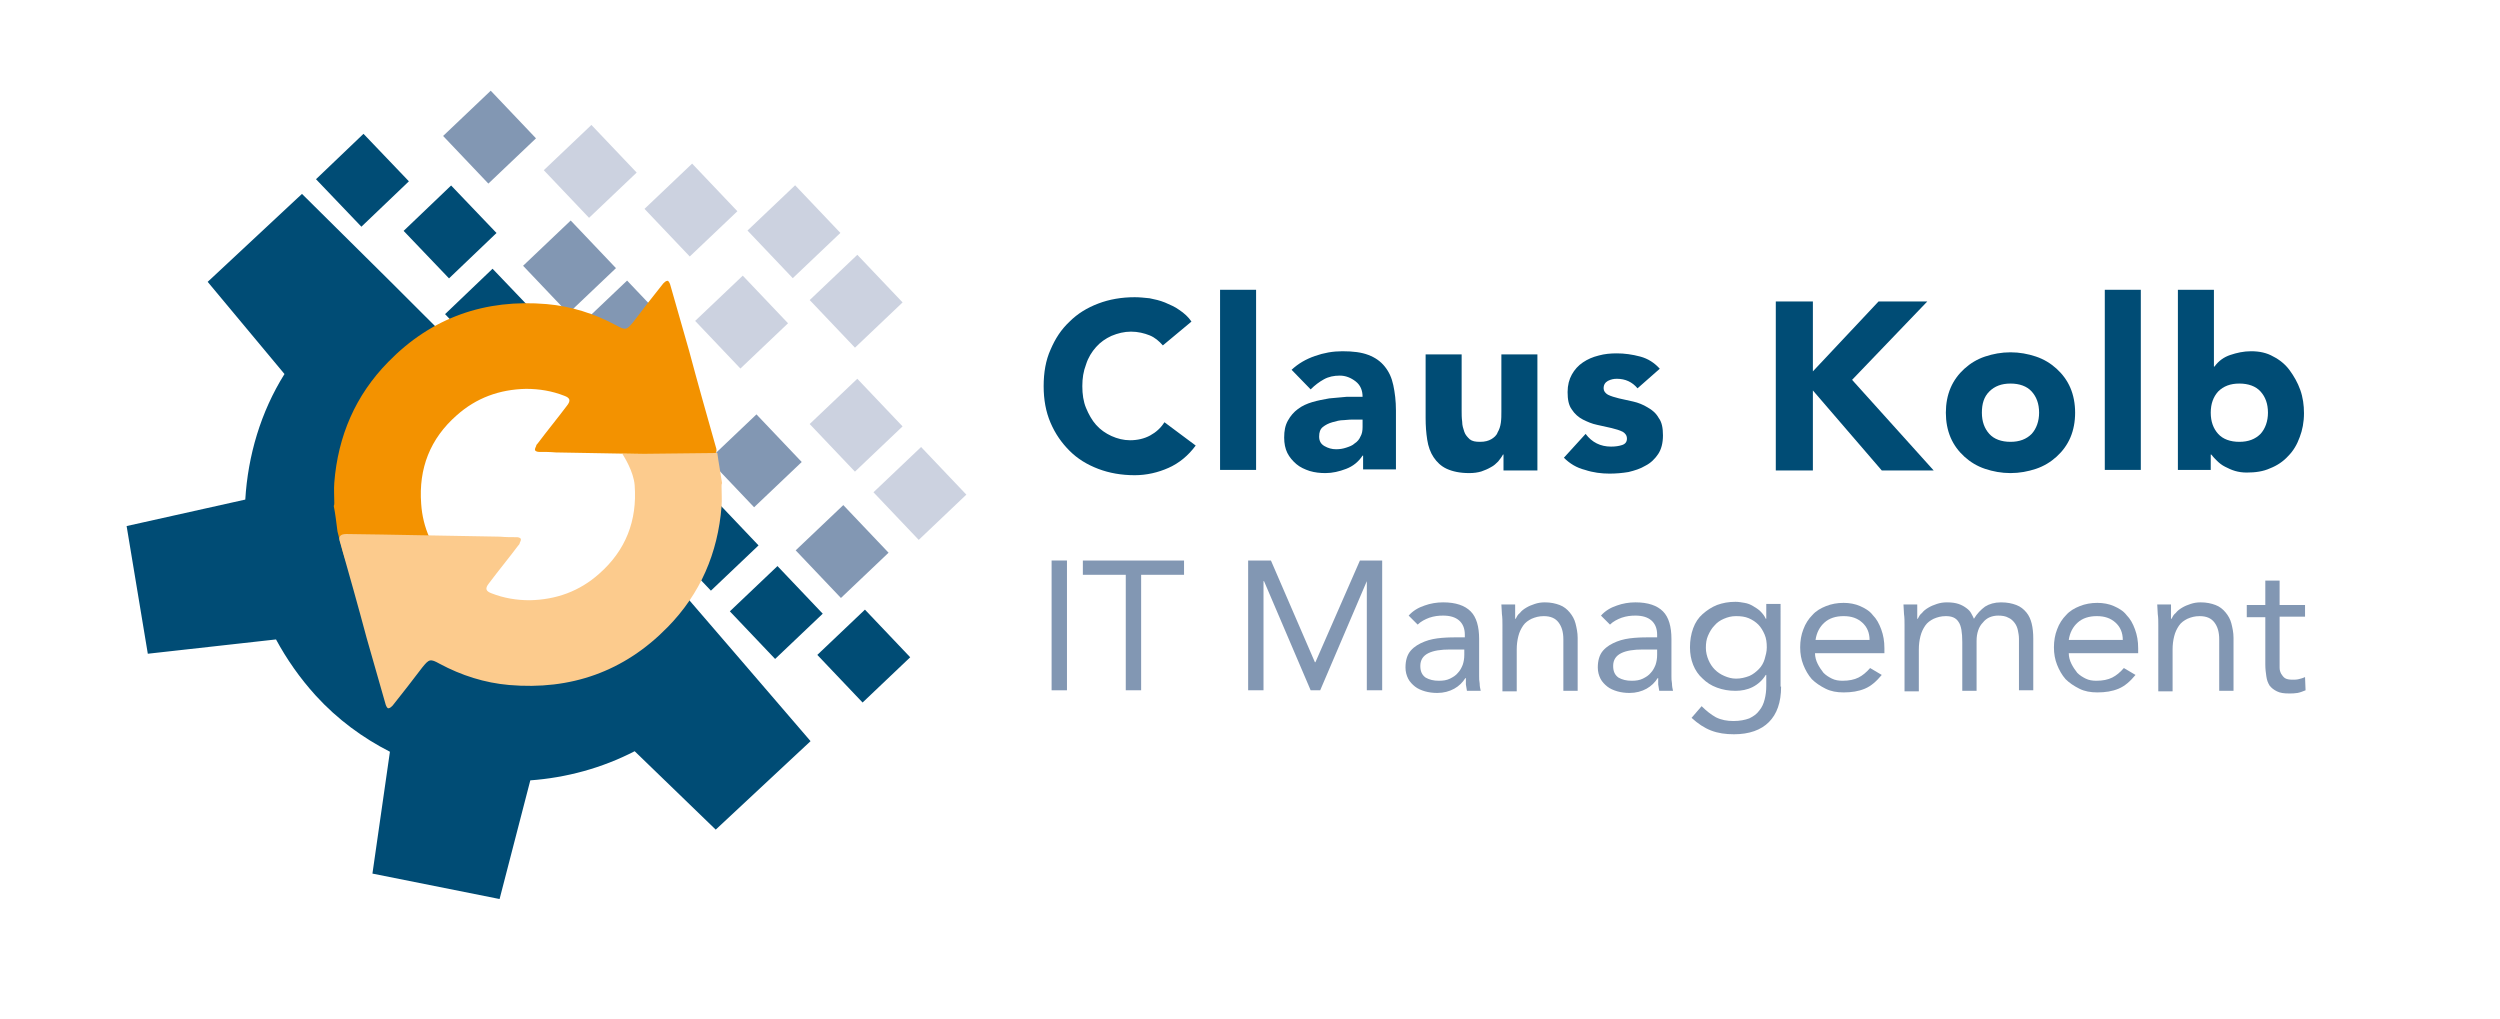 <?xml version="1.0" encoding="UTF-8"?>
<svg xmlns="http://www.w3.org/2000/svg" xmlns:xlink="http://www.w3.org/1999/xlink" version="1.1" id="Ebene_1" x="0px" y="0px" viewBox="0 0 471.9 192.4" style="enable-background:new 0 0 471.9 192.4;" xml:space="preserve">
<style type="text/css">
	.st0{fill:#004C75;}
	.st1{fill:#8297B3;}
	.st2{fill:#CCD2E0;}
	.st3{fill:#F39200;}
	.st4{fill:#FCCB8D;}
</style>
<g>
	<path class="st0" d="M78.4,77.5c3-2.8,8.3-6.4,12-7.5c-0.6-1-33.4-33.4-33.4-33.4L39.2,53.2l14.5,17.4c-4.5,7.2-6.9,15.4-7.4,23.7   l-22.4,5l4,24.1l24.2-2.7c2,3.7,4.5,7.3,7.5,10.6c4.1,4.5,8.9,8,14,10.6l-3.3,23l24,4.8l5.8-22.4c6.8-0.5,13.5-2.3,19.7-5.5   l15.3,14.8l17.9-16.7c0,0-29.2-34-30.6-35.5c-1.4,4.2-4.2,9-7.7,12.2c-10.8,10-27.7,9.4-37.7-1.4C67,104.4,67.6,87.5,78.4,77.5z"></path>
	
		<rect x="86.6" y="53.3" transform="matrix(-0.691 -0.723 0.723 -0.691 113.883 167.703)" class="st0" width="12.4" height="12.4"></rect>
	
		<rect x="78.8" y="37.6" transform="matrix(-0.691 -0.723 0.723 -0.691 112.022 135.501)" class="st0" width="12.4" height="12.4"></rect>
	
		<rect x="62.3" y="27.8" transform="matrix(-0.691 -0.723 0.723 -0.691 91.167 107.046)" class="st0" width="12.4" height="12.4"></rect>
	
		<rect x="128.2" y="96.5" transform="matrix(0.689 0.725 -0.725 0.689 116.271 -65.473)" class="st0" width="12.4" height="12.4"></rect>
	
		<rect x="140.4" y="109.4" transform="matrix(0.689 0.725 -0.725 0.689 129.336 -70.316)" class="st0" width="12.4" height="12.4"></rect>
	
		<rect x="156.9" y="117.6" transform="matrix(0.689 0.725 -0.725 0.689 140.422 -79.704)" class="st0" width="12.4" height="12.4"></rect>
	
		<rect x="86.2" y="19.7" transform="matrix(0.689 0.725 -0.725 0.689 47.521 -58.947)" class="st1" width="12.4" height="12.4"></rect>
	
		<rect x="101.3" y="44.2" transform="matrix(0.689 0.725 -0.725 0.689 69.976 -62.272)" class="st1" width="12.4" height="12.4"></rect>
	
		<rect x="112" y="55.5" transform="matrix(0.689 0.725 -0.725 0.689 81.439 -66.478)" class="st1" width="12.4" height="12.4"></rect>
	
		<rect x="136.4" y="80.8" transform="matrix(0.689 0.725 -0.725 0.689 107.391 -76.343)" class="st1" width="12.4" height="12.4"></rect>
	
		<rect x="152.8" y="97.9" transform="matrix(0.689 0.725 -0.725 0.689 124.88 -82.892)" class="st1" width="12.4" height="12.4"></rect>
	
		<rect x="105.2" y="26.1" transform="matrix(0.689 0.725 -0.725 0.689 58.075 -70.669)" class="st2" width="12.4" height="12.4"></rect>
	
		<rect x="133.8" y="54.6" transform="matrix(0.689 0.725 -0.725 0.689 87.603 -82.593)" class="st2" width="12.4" height="12.4"></rect>
	
		<rect x="155.4" y="74" transform="matrix(0.689 0.725 -0.725 0.689 108.404 -92.157)" class="st2" width="12.4" height="12.4"></rect>
	
		<rect x="167.5" y="86.9" transform="matrix(0.689 0.725 -0.725 0.689 121.46 -96.935)" class="st2" width="12.4" height="12.4"></rect>
	
		<rect x="124.2" y="33.4" transform="matrix(0.689 0.725 -0.725 0.689 69.287 -82.175)" class="st2" width="12.4" height="12.4"></rect>
	
		<rect x="143.7" y="37.5" transform="matrix(0.689 0.725 -0.725 0.689 78.266 -95.046)" class="st2" width="12.4" height="12.4"></rect>
	
		<rect x="155.4" y="50.6" transform="matrix(0.689 0.725 -0.725 0.689 91.444 -99.434)" class="st2" width="12.4" height="12.4"></rect>
	<g>
		<g>
			<path class="st3" d="M63.7,100.3c0.3,1.3,0.7,2.5,1,3.8c1.7,5.8,4.7,10.8,9,15c1.7,1.7,3.6,3.1,5.4,4.6c0.8,0.6,1.5,0.5,2.1-0.3     c2.7-3.5,5.5-7,8.2-10.5c0.7-0.9,0.6-1.5-0.3-2.2c-1.5-1.2-3-2.4-4.4-3.8c-3.1-3.3-4.9-7.3-5.2-11.8c-0.5-6.7,1.7-12.3,6.7-16.7     c3.7-3.3,8.1-4.9,13.1-5c2.5,0,4.9,0.4,7.2,1.3c1.1,0.4,1.3,0.9,0.5,1.9c-1.8,2.4-3.7,4.7-5.5,7.1c-0.1,0.1-0.3,0.3-0.3,0.5     c-0.1,0.2-0.3,0.6-0.2,0.8c0.1,0.2,0.5,0.3,0.7,0.3c1.1,0,2.1,0,3.2,0.1c3.7,0.1,7.5,0.1,11.2,0.2c3.7,0.1,7.4,0.1,11,0.2     c2.3,0,4.6,0.1,6.8,0.1c1.2,0,1.6-0.5,1.2-1.6c-1.7-6-3.4-12-5-18c-1.2-4.2-2.4-8.4-3.6-12.6c-0.1-0.3-0.3-0.7-0.5-0.7     c-0.3,0-0.6,0.3-0.8,0.5c-1.9,2.4-3.8,4.8-5.6,7.2c-1.3,1.6-1.5,1.7-3.3,0.7c-4.1-2.2-8.5-3.6-13.1-4c-11.6-1-21.7,2.5-29.9,10.9     c-6.2,6.3-9.5,14-10.2,22.8c-0.1,1.3,0,2.5,0,3.8c0,0.2,0,0.4-0.1,0.6C63.3,97,63.5,98.7,63.7,100.3z"></path>
		</g>
		<g>
			<path class="st4" d="M135.4,85.5l-17.9,0.2c0.3,0.5,2.1,3.3,2.3,5.9c0.5,6.7-1.7,12.3-6.7,16.7c-3.7,3.3-8.1,4.9-13.1,5     c-2.5,0-4.9-0.4-7.2-1.3c-1.1-0.4-1.3-0.9-0.5-1.9c1.8-2.4,3.7-4.7,5.5-7.1c0.1-0.1,0.3-0.3,0.3-0.5c0.1-0.2,0.3-0.6,0.2-0.8     c-0.1-0.2-0.5-0.3-0.7-0.3c-1.1,0-2.1,0-3.2-0.1c-3.7-0.1-7.5-0.1-11.2-0.2c-3.7-0.1-7.4-0.1-11-0.2c-2.3,0-4.6-0.1-6.8-0.1     c-1.2,0-1.6,0.5-1.2,1.6c1.7,6,3.4,12,5,18c1.2,4.2,2.4,8.4,3.6,12.6c0.1,0.3,0.3,0.7,0.5,0.7c0.3,0,0.6-0.3,0.8-0.5     c1.9-2.4,3.8-4.8,5.6-7.2c1.3-1.6,1.5-1.7,3.3-0.7c4.1,2.2,8.5,3.6,13.1,4c11.6,1,21.7-2.5,29.9-10.9c6.2-6.3,9.5-14,10.2-22.8     c0.1-1.3,0-2.5,0-3.8c0-0.2,0-0.4,0.1-0.6C136.1,89.8,135.6,87.1,135.4,85.5z"></path>
		</g>
	</g>
</g>
<g>
	<path class="st0" d="M219.5,65.2c-0.7-0.8-1.5-1.5-2.5-1.9s-2.2-0.7-3.5-0.7c-1.3,0-2.5,0.3-3.7,0.8c-1.1,0.5-2.1,1.2-2.9,2.1   c-0.8,0.9-1.5,2-1.9,3.3c-0.5,1.3-0.7,2.6-0.7,4.1c0,1.5,0.2,2.9,0.7,4.1c0.5,1.2,1.1,2.3,1.9,3.2c0.8,0.9,1.8,1.6,2.9,2.1   c1.1,0.5,2.3,0.8,3.5,0.8c1.4,0,2.7-0.3,3.8-0.9c1.1-0.6,2-1.4,2.7-2.5l5.9,4.4c-1.4,1.9-3.1,3.3-5.1,4.2s-4.2,1.4-6.4,1.4   c-2.5,0-4.8-0.4-6.9-1.2c-2.1-0.8-3.9-1.9-5.4-3.4c-1.5-1.5-2.7-3.2-3.6-5.3c-0.9-2.1-1.3-4.4-1.3-6.9c0-2.6,0.4-4.9,1.3-6.9   c0.9-2.1,2-3.8,3.6-5.3c1.5-1.5,3.3-2.6,5.4-3.4c2.1-0.8,4.4-1.2,6.9-1.2c0.9,0,1.8,0.1,2.8,0.2c1,0.2,1.9,0.4,2.9,0.8   c0.9,0.4,1.9,0.8,2.7,1.4c0.9,0.6,1.7,1.3,2.3,2.2L219.5,65.2z"></path>
	<path class="st0" d="M230.3,54.7h6.8v34h-6.8V54.7z"></path>
	<path class="st0" d="M257.2,86L257.2,86c-0.8,1.2-1.8,2-3.1,2.5s-2.6,0.8-3.9,0.8c-1,0-2-0.1-3-0.4c-0.9-0.3-1.8-0.7-2.5-1.3   c-0.7-0.6-1.3-1.3-1.7-2.1c-0.4-0.8-0.6-1.8-0.6-2.9c0-1.3,0.2-2.3,0.7-3.2c0.5-0.9,1.1-1.6,1.9-2.2c0.8-0.6,1.7-1,2.7-1.3   c1-0.3,2.1-0.5,3.2-0.7c1.1-0.1,2.2-0.2,3.3-0.3c1.1,0,2.1,0,3,0c0-1.2-0.4-2.2-1.3-2.9c-0.9-0.7-1.9-1.1-3-1.1   c-1.1,0-2.1,0.2-3,0.7c-0.9,0.5-1.7,1.1-2.5,1.9l-3.6-3.7c1.3-1.2,2.7-2,4.4-2.6c1.7-0.6,3.4-0.9,5.2-0.9c2,0,3.6,0.2,4.9,0.7   c1.3,0.5,2.3,1.2,3.1,2.2c0.8,1,1.3,2.1,1.6,3.5c0.3,1.4,0.5,3,0.5,4.8v11.1h-6.2V86z M255.6,79.2c-0.5,0-1.1,0-1.9,0.1   c-0.8,0-1.5,0.2-2.2,0.4c-0.7,0.2-1.3,0.5-1.8,0.9c-0.5,0.4-0.7,1-0.7,1.8c0,0.8,0.3,1.4,1,1.8c0.7,0.4,1.4,0.6,2.2,0.6   c0.7,0,1.3-0.1,1.9-0.3s1.2-0.4,1.6-0.8c0.5-0.3,0.9-0.8,1.1-1.3c0.3-0.5,0.4-1.1,0.4-1.8v-1.4H255.6z"></path>
	<path class="st0" d="M290.3,88.8h-6.5v-3h-0.1c-0.2,0.4-0.5,0.8-0.9,1.3c-0.4,0.4-0.8,0.8-1.4,1.1c-0.5,0.3-1.2,0.6-1.8,0.8   c-0.7,0.2-1.4,0.3-2.3,0.3c-1.7,0-3.1-0.3-4.2-0.8c-1.1-0.5-1.9-1.3-2.5-2.2c-0.6-0.9-1-2-1.2-3.3c-0.2-1.3-0.3-2.6-0.3-4.1V66.9   h6.8v10.7c0,0.6,0,1.3,0.1,2c0,0.7,0.2,1.3,0.4,1.9c0.2,0.6,0.6,1,1,1.4c0.5,0.4,1.1,0.5,2,0.5s1.6-0.2,2.1-0.5   c0.5-0.3,1-0.7,1.2-1.3c0.3-0.5,0.5-1.1,0.6-1.8c0.1-0.7,0.1-1.4,0.1-2.1V66.9h6.8V88.8z"></path>
	<path class="st0" d="M309.1,73.3c-1-1.2-2.3-1.8-3.9-1.8c-0.6,0-1.1,0.1-1.7,0.4c-0.5,0.3-0.8,0.7-0.8,1.4c0,0.5,0.3,0.9,0.8,1.2   c0.6,0.3,1.3,0.5,2.1,0.7c0.9,0.2,1.8,0.4,2.7,0.6s1.9,0.6,2.7,1.1c0.9,0.5,1.6,1.1,2.1,2c0.6,0.8,0.8,1.9,0.8,3.3   c0,1.4-0.3,2.6-0.9,3.5c-0.6,0.9-1.4,1.7-2.4,2.2c-1,0.6-2,0.9-3.2,1.2c-1.2,0.2-2.4,0.3-3.6,0.3c-1.5,0-3.1-0.2-4.6-0.7   c-1.6-0.4-2.9-1.2-4-2.3l4.1-4.5c0.6,0.8,1.3,1.4,2.1,1.8c0.8,0.4,1.7,0.6,2.7,0.6c0.8,0,1.5-0.1,2.1-0.3s0.9-0.6,0.9-1.2   c0-0.6-0.3-1-0.8-1.3c-0.6-0.3-1.3-0.5-2.1-0.7c-0.9-0.2-1.8-0.4-2.7-0.6c-1-0.2-1.9-0.6-2.7-1s-1.6-1.1-2.1-1.9   c-0.6-0.8-0.8-1.9-0.8-3.3c0-1.3,0.3-2.4,0.8-3.3c0.5-0.9,1.2-1.7,2.1-2.3s1.8-1,3-1.3c1.1-0.3,2.2-0.4,3.4-0.4   c1.4,0,2.9,0.2,4.4,0.6c1.5,0.4,2.7,1.2,3.7,2.3L309.1,73.3z"></path>
	<path class="st0" d="M335.2,56.9h7v13.2l12.4-13.2h9.2l-14.2,14.8L365,88.8h-9.8l-13-15.1v15.1h-7V56.9z"></path>
	<path class="st0" d="M367.3,77.9c0-1.7,0.3-3.3,0.9-4.7c0.6-1.4,1.5-2.6,2.6-3.6c1.1-1,2.4-1.8,3.9-2.3c1.5-0.5,3.1-0.8,4.8-0.8   s3.3,0.3,4.8,0.8c1.5,0.5,2.8,1.3,3.9,2.3c1.1,1,2,2.2,2.6,3.6c0.6,1.4,0.9,3,0.9,4.7c0,1.7-0.3,3.3-0.9,4.7   c-0.6,1.4-1.5,2.6-2.6,3.6c-1.1,1-2.4,1.8-3.9,2.3c-1.5,0.5-3.1,0.8-4.8,0.8s-3.3-0.3-4.8-0.8c-1.5-0.5-2.8-1.3-3.9-2.3   c-1.1-1-2-2.2-2.6-3.6C367.6,81.2,367.3,79.6,367.3,77.9z M374.1,77.9c0,1.7,0.5,3,1.4,4c0.9,1,2.3,1.5,4,1.5c1.7,0,3-0.5,4-1.5   c0.9-1,1.4-2.4,1.4-4c0-1.7-0.5-3-1.4-4c-0.9-1-2.3-1.5-4-1.5c-1.7,0-3,0.5-4,1.5C374.5,74.9,374.1,76.2,374.1,77.9z"></path>
	<path class="st0" d="M397.3,54.7h6.8v34h-6.8V54.7z"></path>
	<path class="st0" d="M411.1,54.7h6.8v14.5h0.1c0.8-1.1,1.8-1.8,3-2.2c1.2-0.4,2.5-0.7,3.9-0.7c1.6,0,3,0.3,4.2,1   c1.2,0.6,2.3,1.5,3.1,2.6s1.5,2.3,2,3.7c0.5,1.4,0.7,2.9,0.7,4.4c0,1.7-0.3,3.2-0.8,4.5c-0.5,1.4-1.2,2.6-2.2,3.6   c-0.9,1-2.1,1.8-3.4,2.3c-1.3,0.6-2.8,0.8-4.4,0.8c-0.8,0-1.5-0.1-2.2-0.3c-0.7-0.2-1.3-0.5-1.9-0.8c-0.6-0.3-1.1-0.7-1.5-1.1   s-0.8-0.8-1.1-1.2h-0.1v2.9h-6.2V54.7z M417.3,77.9c0,1.7,0.5,3,1.4,4c0.9,1,2.3,1.5,4,1.5c1.7,0,3-0.5,4-1.5c0.9-1,1.4-2.4,1.4-4   c0-1.7-0.5-3-1.4-4c-0.9-1-2.3-1.5-4-1.5c-1.7,0-3,0.5-4,1.5C417.8,74.9,417.3,76.2,417.3,77.9z"></path>
	<path class="st1" d="M198.5,105.8h2.9v24.5h-2.9V105.8z"></path>
	<path class="st1" d="M223.5,108.5h-8.1v21.8h-2.9v-21.8h-8.1v-2.7h19.1V108.5z"></path>
	<path class="st1" d="M235.6,105.8h4.3l8.3,19.2h0.1l8.4-19.2h4.2v24.5H258v-20.6H258l-8.8,20.6h-1.8l-8.8-20.6h-0.1v20.6h-2.9   V105.8z"></path>
	<path class="st1" d="M265.9,116.2c0.8-0.9,1.8-1.5,3-1.9c1.1-0.4,2.3-0.6,3.5-0.6c2.4,0,4.1,0.6,5.2,1.7c1.1,1.1,1.6,2.9,1.6,5.2v7   c0,0.5,0,0.9,0.1,1.4c0,0.5,0.1,1,0.2,1.4h-2.6c-0.1-0.4-0.1-0.8-0.2-1.2c0-0.5,0-0.8,0-1.2h-0.1c-0.5,0.8-1.2,1.5-2.1,2   c-0.9,0.5-2,0.8-3.2,0.8c-0.8,0-1.6-0.1-2.3-0.3s-1.4-0.5-1.9-0.9c-0.5-0.4-1-0.9-1.3-1.5c-0.3-0.6-0.5-1.3-0.5-2.1   c0-1.3,0.3-2.4,1-3.2c0.7-0.8,1.6-1.3,2.6-1.7c1-0.4,2.1-0.6,3.3-0.7s2.3-0.1,3.3-0.1h1v-0.5c0-1.2-0.4-2.1-1.1-2.7   c-0.7-0.6-1.7-0.9-3-0.9c-0.9,0-1.7,0.1-2.6,0.4c-0.8,0.3-1.6,0.7-2.2,1.3L265.9,116.2z M273.7,122.6c-1.7,0-3.1,0.2-4.1,0.7   c-1,0.5-1.5,1.3-1.5,2.4c0,1,0.3,1.7,1,2.2c0.7,0.4,1.5,0.6,2.5,0.6c0.8,0,1.5-0.1,2.1-0.4c0.6-0.3,1.1-0.6,1.5-1.1   c0.4-0.4,0.7-1,0.9-1.5c0.2-0.6,0.3-1.2,0.3-1.9v-1H273.7z"></path>
	<path class="st1" d="M283.6,118c0-0.7,0-1.4-0.1-2.1c0-0.6-0.1-1.2-0.1-1.8h2.6c0,0.4,0,0.9,0,1.3c0,0.4,0,0.9,0,1.4h0.1   c0.2-0.4,0.4-0.8,0.8-1.1c0.3-0.4,0.7-0.7,1.2-1c0.5-0.3,1-0.5,1.6-0.7s1.2-0.3,1.9-0.3c1.1,0,2,0.2,2.8,0.5   c0.8,0.3,1.4,0.8,1.9,1.4c0.5,0.6,0.9,1.3,1.1,2.1s0.4,1.7,0.4,2.7v10h-2.7v-9.7c0-1.4-0.3-2.4-0.9-3.2s-1.5-1.2-2.8-1.2   c-0.9,0-1.6,0.2-2.3,0.5c-0.6,0.3-1.2,0.7-1.6,1.3s-0.7,1.2-0.9,2s-0.3,1.6-0.3,2.5v7.9h-2.7V118z"></path>
	<path class="st1" d="M302.2,116.2c0.8-0.9,1.8-1.5,3-1.9c1.1-0.4,2.3-0.6,3.5-0.6c2.4,0,4.1,0.6,5.2,1.7c1.1,1.1,1.6,2.9,1.6,5.2v7   c0,0.5,0,0.9,0.1,1.4c0,0.5,0.1,1,0.2,1.4h-2.6c-0.1-0.4-0.1-0.8-0.2-1.2c0-0.5,0-0.8,0-1.2h-0.1c-0.5,0.8-1.2,1.5-2.1,2   c-0.9,0.5-2,0.8-3.2,0.8c-0.8,0-1.6-0.1-2.3-0.3s-1.4-0.5-1.9-0.9c-0.5-0.4-1-0.9-1.3-1.5c-0.3-0.6-0.5-1.3-0.5-2.1   c0-1.3,0.3-2.4,1-3.2c0.7-0.8,1.6-1.3,2.6-1.7c1-0.4,2.1-0.6,3.3-0.7s2.3-0.1,3.3-0.1h1v-0.5c0-1.2-0.4-2.1-1.1-2.7   c-0.7-0.6-1.7-0.9-3-0.9c-0.9,0-1.7,0.1-2.6,0.4c-0.8,0.3-1.6,0.7-2.2,1.3L302.2,116.2z M310.1,122.6c-1.7,0-3.1,0.2-4.1,0.7   c-1,0.5-1.5,1.3-1.5,2.4c0,1,0.3,1.7,1,2.2c0.7,0.4,1.5,0.6,2.5,0.6c0.8,0,1.5-0.1,2.1-0.4c0.6-0.3,1.1-0.6,1.5-1.1   c0.4-0.4,0.7-1,0.9-1.5c0.2-0.6,0.3-1.2,0.3-1.9v-1H310.1z"></path>
	<path class="st1" d="M336.2,129.6c0,3-0.8,5.2-2.3,6.7c-1.5,1.5-3.7,2.3-6.6,2.3c-1.6,0-3-0.2-4.3-0.7c-1.3-0.5-2.5-1.3-3.7-2.4   l1.9-2.2c0.9,0.9,1.8,1.6,2.7,2.1c1,0.5,2.1,0.7,3.3,0.7c1.2,0,2.2-0.2,3-0.5c0.8-0.4,1.4-0.8,1.9-1.5c0.5-0.6,0.8-1.3,1-2.1   c0.2-0.8,0.3-1.6,0.3-2.5v-2.1h-0.1c-0.6,1-1.5,1.8-2.5,2.3c-1,0.5-2.1,0.7-3.2,0.7c-1.3,0-2.4-0.2-3.5-0.6c-1.1-0.4-2-1-2.7-1.7   c-0.8-0.7-1.4-1.6-1.8-2.6c-0.4-1-0.6-2.1-0.6-3.3c0-1.3,0.2-2.5,0.6-3.6c0.4-1.1,1-2,1.8-2.7c0.8-0.7,1.7-1.3,2.7-1.7   c1.1-0.4,2.2-0.6,3.5-0.6c0.6,0,1.1,0.1,1.7,0.2c0.6,0.1,1.1,0.3,1.6,0.6c0.5,0.3,1,0.6,1.4,1c0.4,0.4,0.8,0.9,1,1.4h0.1v-2.8h2.7   V129.6z M322,122.3c0,0.8,0.2,1.6,0.5,2.3c0.3,0.7,0.7,1.3,1.2,1.8s1.1,0.9,1.8,1.2c0.7,0.3,1.4,0.5,2.2,0.5c0.9,0,1.7-0.2,2.5-0.5   c0.7-0.3,1.3-0.8,1.8-1.3c0.5-0.5,0.9-1.2,1.1-1.9s0.4-1.4,0.4-2.2c0-0.9-0.1-1.7-0.4-2.4s-0.7-1.4-1.2-1.9   c-0.5-0.5-1.1-0.9-1.8-1.2c-0.7-0.3-1.5-0.4-2.4-0.4s-1.6,0.2-2.3,0.5c-0.7,0.3-1.3,0.7-1.8,1.3c-0.5,0.5-0.9,1.2-1.2,1.9   S322,121.4,322,122.3z"></path>
	<path class="st1" d="M355.2,127.4c-1,1.2-2,2.1-3.2,2.6c-1.2,0.5-2.5,0.7-4,0.7c-1.3,0-2.4-0.2-3.4-0.7c-1-0.5-1.9-1.1-2.6-1.8   c-0.7-0.8-1.2-1.7-1.6-2.7c-0.4-1-0.6-2.1-0.6-3.3c0-1.2,0.2-2.4,0.6-3.4c0.4-1.1,1-2,1.7-2.7c0.7-0.8,1.6-1.3,2.6-1.7   c1-0.4,2.1-0.6,3.3-0.6c1.1,0,2.2,0.2,3.1,0.6c0.9,0.4,1.8,0.9,2.4,1.7c0.7,0.7,1.2,1.6,1.6,2.7c0.4,1.1,0.6,2.2,0.6,3.6v0.9h-13.1   c0,0.7,0.2,1.4,0.5,2c0.3,0.6,0.7,1.2,1.1,1.7c0.5,0.5,1,0.8,1.6,1.1c0.6,0.3,1.3,0.4,2,0.4c1.2,0,2.2-0.2,3-0.6   c0.8-0.4,1.5-1,2.2-1.8L355.2,127.4z M352.9,120.8c0-1.4-0.5-2.5-1.4-3.3s-2-1.2-3.5-1.2s-2.7,0.4-3.6,1.2s-1.5,1.9-1.7,3.3H352.9z   "></path>
	<path class="st1" d="M359.5,118c0-0.7,0-1.4-0.1-2.1c0-0.6-0.1-1.2-0.1-1.8h2.6c0,0.4,0,0.9,0,1.3c0,0.4,0,0.9,0,1.4h0.1   c0.2-0.4,0.4-0.8,0.8-1.1c0.3-0.4,0.7-0.7,1.2-1c0.5-0.3,1-0.5,1.6-0.7s1.2-0.3,1.9-0.3c0.9,0,1.6,0.1,2.2,0.3   c0.6,0.2,1.1,0.5,1.5,0.8c0.4,0.3,0.7,0.6,0.9,1c0.2,0.4,0.4,0.7,0.5,1c0.6-1,1.3-1.7,2.1-2.3c0.8-0.5,1.8-0.8,3-0.8   c1.2,0,2.1,0.2,2.9,0.5c0.8,0.3,1.4,0.8,1.9,1.4s0.8,1.3,1,2.1c0.2,0.8,0.3,1.8,0.3,2.8v9.8h-2.7v-9.7c0-0.6-0.1-1.1-0.2-1.6   c-0.1-0.5-0.3-1-0.6-1.4c-0.3-0.4-0.7-0.8-1.2-1c-0.5-0.3-1.2-0.4-1.9-0.4c-0.6,0-1.1,0.1-1.6,0.3c-0.5,0.2-1,0.6-1.3,1   c-0.4,0.4-0.7,0.9-0.9,1.5s-0.3,1.2-0.3,2v9.4h-2.7v-9.2c0-1.8-0.2-3.1-0.7-3.8c-0.5-0.8-1.3-1.1-2.4-1.1c-0.9,0-1.6,0.2-2.3,0.5   c-0.6,0.3-1.2,0.7-1.6,1.3s-0.7,1.2-0.9,2s-0.3,1.6-0.3,2.5v7.9h-2.7V118z"></path>
	<path class="st1" d="M403.1,127.4c-1,1.2-2,2.1-3.2,2.6c-1.2,0.5-2.5,0.7-4,0.7c-1.3,0-2.4-0.2-3.4-0.7c-1-0.5-1.9-1.1-2.6-1.8   c-0.7-0.8-1.2-1.7-1.6-2.7c-0.4-1-0.6-2.1-0.6-3.3c0-1.2,0.2-2.4,0.6-3.4c0.4-1.1,1-2,1.7-2.7c0.7-0.8,1.6-1.3,2.6-1.7   c1-0.4,2.1-0.6,3.3-0.6c1.1,0,2.2,0.2,3.1,0.6c0.9,0.4,1.8,0.9,2.4,1.7c0.7,0.7,1.2,1.6,1.6,2.7c0.4,1.1,0.6,2.2,0.6,3.6v0.9h-13.1   c0,0.7,0.2,1.4,0.5,2c0.3,0.6,0.7,1.2,1.1,1.7c0.5,0.5,1,0.8,1.6,1.1c0.6,0.3,1.3,0.4,2,0.4c1.2,0,2.2-0.2,3-0.6   c0.8-0.4,1.5-1,2.2-1.8L403.1,127.4z M400.7,120.8c0-1.4-0.5-2.5-1.4-3.3s-2-1.2-3.5-1.2s-2.7,0.4-3.6,1.2s-1.5,1.9-1.7,3.3H400.7z   "></path>
	<path class="st1" d="M407.4,118c0-0.7,0-1.4-0.1-2.1c0-0.6-0.1-1.2-0.1-1.8h2.6c0,0.4,0,0.9,0,1.3c0,0.4,0,0.9,0,1.4h0.1   c0.2-0.4,0.4-0.8,0.8-1.1c0.3-0.4,0.7-0.7,1.2-1c0.5-0.3,1-0.5,1.6-0.7s1.2-0.3,1.9-0.3c1.1,0,2,0.2,2.8,0.5   c0.8,0.3,1.4,0.8,1.9,1.4c0.5,0.6,0.9,1.3,1.1,2.1s0.4,1.7,0.4,2.7v10h-2.7v-9.7c0-1.4-0.3-2.4-0.9-3.2s-1.5-1.2-2.8-1.2   c-0.9,0-1.6,0.2-2.3,0.5c-0.6,0.3-1.2,0.7-1.6,1.3s-0.7,1.2-0.9,2s-0.3,1.6-0.3,2.5v7.9h-2.7V118z"></path>
	<path class="st1" d="M435.1,116.4h-4.8v8.1c0,0.5,0,1,0,1.5c0,0.5,0.1,0.8,0.3,1.2c0.2,0.3,0.4,0.6,0.7,0.8   c0.3,0.2,0.8,0.3,1.4,0.3c0.4,0,0.8,0,1.2-0.1c0.4-0.1,0.8-0.2,1.2-0.4l0.1,2.5c-0.5,0.2-1,0.4-1.5,0.5c-0.6,0.1-1.1,0.1-1.6,0.1   c-1,0-1.7-0.1-2.3-0.4c-0.6-0.3-1-0.6-1.4-1.1c-0.3-0.5-0.5-1-0.6-1.7c-0.1-0.7-0.2-1.4-0.2-2.3v-8.9h-3.5v-2.3h3.5v-4.6h2.7v4.6   h4.8V116.4z"></path>
</g>
</svg>
